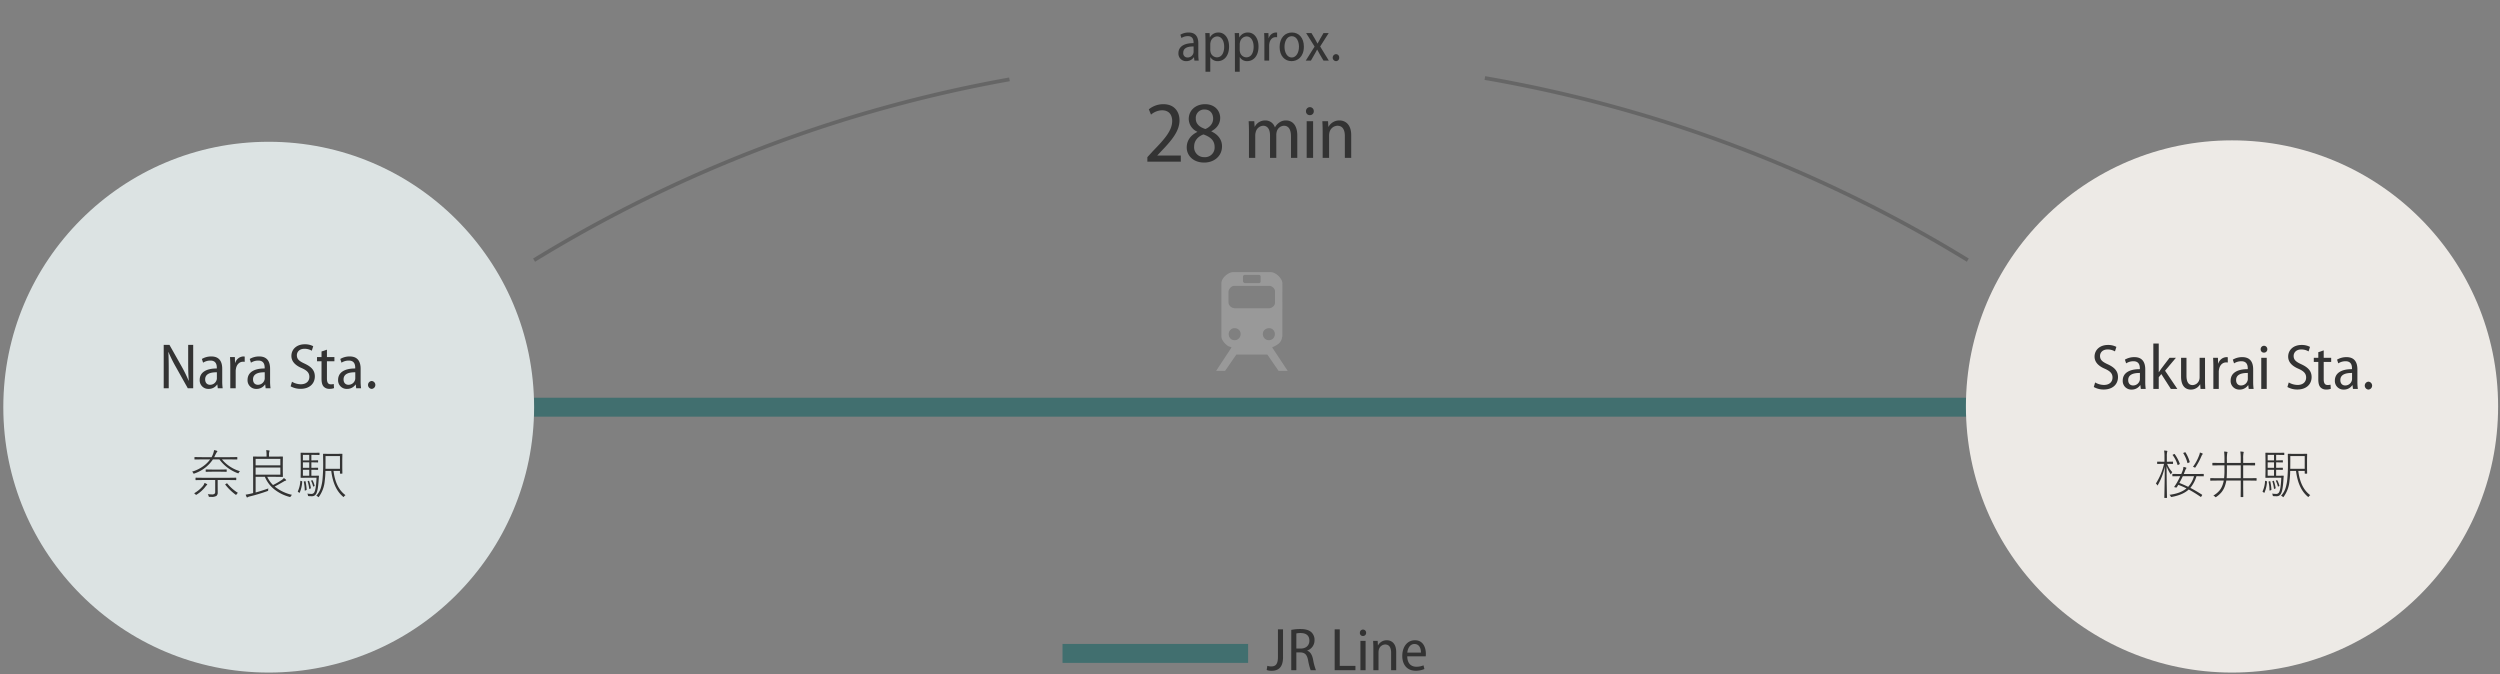<svg xmlns="http://www.w3.org/2000/svg" xmlns:xlink="http://www.w3.org/1999/xlink" width="1320" height="356" viewBox="0 0 1320 356"><rect x="0" y="0" width="1320" height="356" fill="#808080" stroke="none"/><defs><style>.cls-1{fill:#999;}.cls-2,.cls-3{fill:none;stroke-miterlimit:10;}.cls-2{stroke:#416f6f;stroke-width:10px;}.cls-3{stroke:#666;stroke-width:2px;}.cls-4{fill:#dce3e3;}.cls-5{fill:#edeae6;}.cls-6{fill:#333;}</style><symbol id="map-icon-train" data-name="map-icon-train" viewBox="0 0 37.772 52.117"><path class="cls-1" d="M29.771,40.018l-.123-.235.062-.088.062-.088a14.521,14.521,0,0,0,3.111-1.744,5.144,5.144,0,0,0,1.871-3.054l.234-1.074V5.987a4.252,4.252,0,0,0-.595-2.071,7.946,7.946,0,0,0-1.484-1.932A8.523,8.523,0,0,0,30.926.559,4.639,4.639,0,0,0,28.818,0H8.96A4.712,4.712,0,0,0,6.91.529,8.494,8.494,0,0,0,4.895,1.896,7.546,7.546,0,0,0,3.383,3.759a4.146,4.146,0,0,0-.595,2.055v28.16a3.634,3.634,0,0,0,.355,1.482,7.292,7.292,0,0,0,.889,1.447,9.166,9.166,0,0,0,1.16,1.25,7.874,7.874,0,0,0,1.216.918c.191.08.542.204,1.04.362.487.157.715.273.678.349L0,52.117H4.741l5.933-8.599H27.043l5.926,8.599h4.803ZM14.173,2.369a.946.946,0,0,1,.297-.625.81.81,0,0,1,.593-.321h7.591a1.232,1.232,0,0,1,.476.232c.234.159.352.316.352.474V5.034a.672.672,0,0,1-.295.533.903.903,0,0,1-.533.246H15.006l-.241-.188a2.165,2.165,0,0,1-.384-.327.594.594,0,0,1-.208-.436ZM6.522,10.493a2.737,2.737,0,0,1,.269-1.159,4.554,4.554,0,0,1,.682-1.038A3.427,3.427,0,0,1,8.449,7.53,2.457,2.457,0,0,1,9.61,7.232H28.053a2.736,2.736,0,0,1,1.062.233,3.648,3.648,0,0,1,.981.654,3.721,3.721,0,0,1,.712.894,2.003,2.003,0,0,1,.263,1.004v6.287a2.005,2.005,0,0,1-.294,1.033,3.202,3.202,0,0,1-.771.899,4.434,4.434,0,0,1-1.009.613,2.446,2.446,0,0,1-1.064.239H9.729l-.3-.053a1.794,1.794,0,0,1-.358-.123,3.007,3.007,0,0,1-1.775-1.068,2.915,2.915,0,0,1-.773-1.954Zm5.489,24.491a3.058,3.058,0,0,1-2.283.947A2.878,2.878,0,0,1,7.5,34.984a3.33,3.33,0,0,1-.858-2.317,2.993,2.993,0,0,1,.893-2.159,2.928,2.928,0,0,1,2.194-.925,3.261,3.261,0,0,1,2.283.858,2.988,2.988,0,0,1,.919,2.289A3.124,3.124,0,0,1,12.012,34.984Zm13.578,0a3.214,3.214,0,0,1-.922-2.317,2.832,2.832,0,0,1,.979-2.227,3.396,3.396,0,0,1,2.288-.858,2.907,2.907,0,0,1,2.221.925,3.065,3.065,0,0,1,.862,2.159,3.266,3.266,0,0,1-.891,2.317,2.965,2.965,0,0,1-2.257.947A3.044,3.044,0,0,1,25.59,34.984Z"/></symbol></defs><title>areagude-sa</title><g id="_8-SA" data-name="8-SA"><line class="cls-2" x1="282" y1="215" x2="1039" y2="215"/><path class="cls-3" d="M783.999,41.203A723.562,723.562,0,0,1,1039,137.359"/><path class="cls-3" d="M282,137.359A723.565,723.565,0,0,1,533,41.907"/><circle class="cls-4" cx="141.875" cy="214.984" r="140.125"/><circle class="cls-5" cx="1178.5" cy="214.609" r="140.5"/><path class="cls-6" d="M86.438,205V182.086h3.026l6.392,11.321a74.596,74.596,0,0,1,3.739,7.615h.068c-.238-3.229-.307-6.086-.307-9.757v-9.18h2.652V205H99.152l-6.391-11.423a70.395,70.395,0,0,1-3.808-7.718l-.068.034c.17,2.958.204,5.745.204,9.859V205Z"/><path class="cls-6" d="M117.333,201.124A27.275,27.275,0,0,0,117.57,205h-2.583l-.238-1.972h-.102a5.329,5.329,0,0,1-4.521,2.312,4.521,4.521,0,0,1-4.691-4.726c0-4.012,3.468-6.085,9.043-6.052v-.407c0-1.599-.441-3.808-3.434-3.774a6.956,6.956,0,0,0-3.808,1.122l-.645-1.972a9.629,9.629,0,0,1,4.964-1.326c4.521,0,5.779,3.061,5.779,6.494Zm-2.822-4.556c-2.651-.034-6.188.442-6.188,3.74,0,2.006,1.225,2.856,2.55,2.856a3.59,3.59,0,0,0,3.536-2.651,3.048,3.048,0,0,0,.102-.952Z"/><path class="cls-6" d="M121.59,193.407c0-1.769-.067-3.4-.136-4.861h2.55l.102,3.025h.102a4.7,4.7,0,0,1,4.249-3.366,5.053,5.053,0,0,1,.748.068v2.788a3.571,3.571,0,0,0-.884-.068c-1.972,0-3.399,1.563-3.739,3.706a6.138,6.138,0,0,0-.137,1.428V205H121.59Z"/><path class="cls-6" d="M142.605,201.124a27.275,27.275,0,0,0,.237,3.876h-2.583l-.238-1.972h-.102a5.329,5.329,0,0,1-4.521,2.312,4.521,4.521,0,0,1-4.691-4.726c0-4.012,3.468-6.085,9.043-6.052v-.407c0-1.599-.441-3.808-3.434-3.774a6.956,6.956,0,0,0-3.808,1.122l-.645-1.972a9.629,9.629,0,0,1,4.964-1.326c4.521,0,5.779,3.061,5.779,6.494Zm-2.822-4.556c-2.651-.034-6.188.442-6.188,3.74,0,2.006,1.225,2.856,2.55,2.856a3.59,3.59,0,0,0,3.536-2.651,3.048,3.048,0,0,0,.102-.952Z"/><path class="cls-6" d="M154.165,201.566a9.385,9.385,0,0,0,4.658,1.325c2.856,0,4.521-1.598,4.521-3.909,0-2.107-1.225-3.365-3.944-4.59-3.161-1.325-5.541-3.331-5.541-6.459,0-3.536,2.821-6.153,7.037-6.153a9.158,9.158,0,0,1,4.487,1.02l-.748,2.38a7.51,7.51,0,0,0-3.875-1.02c-2.856,0-4.012,1.836-4.012,3.399,0,2.176,1.326,3.162,4.216,4.487,3.535,1.666,5.27,3.603,5.27,6.697,0,3.672-2.652,6.561-7.548,6.561a10.566,10.566,0,0,1-5.235-1.326Z"/><path class="cls-6" d="M172.623,184.636v3.91h3.943v2.209H172.623v9.111c0,2.074.612,3.06,2.073,3.06a5.917,5.917,0,0,0,1.53-.17l.136,2.176a6.344,6.344,0,0,1-2.447.374,3.921,3.921,0,0,1-3.026-1.19c-.781-.851-1.121-2.21-1.121-4.216v-9.146h-2.38v-2.209h2.38v-2.958Z"/><path class="cls-6" d="M190.411,201.124a27.268,27.268,0,0,0,.238,3.876h-2.584l-.238-1.972h-.102a5.33,5.33,0,0,1-4.521,2.312,4.521,4.521,0,0,1-4.691-4.726c0-4.012,3.468-6.085,9.043-6.052v-.407c0-1.599-.442-3.808-3.434-3.774a6.951,6.951,0,0,0-3.808,1.122l-.646-1.972a9.631,9.631,0,0,1,4.964-1.326c4.521,0,5.779,3.061,5.779,6.494Zm-2.821-4.556c-2.652-.034-6.188.442-6.188,3.74,0,2.006,1.224,2.856,2.55,2.856a3.588,3.588,0,0,0,3.535-2.651,3.02,3.02,0,0,0,.102-.952Z"/><path class="cls-6" d="M196.212,205.34a2.099,2.099,0,0,1,.034-4.182,2.097,2.097,0,0,1,0,4.182Z"/><path class="cls-6" d="M110.959,242.561h-4.225l-3.869.055a.169.169,0,0,1-.191-.191v-.902a.169.169,0,0,1,.191-.191l3.869.055h4.99l.164-.342a10.663,10.663,0,0,0,1.148-3.404,9.489,9.489,0,0,1,1.395.355c.229.082.342.196.342.342,0,.073-.1.21-.301.41a15.071,15.071,0,0,0-1.039,1.996l-.342.643h8.176l3.842-.055a.169.169,0,0,1,.191.191v.902a.169.169,0,0,1-.191.191l-3.842-.055H117.18a19.646,19.646,0,0,0,9.543,6.248,2.621,2.621,0,0,0-.643.779q-.149.341-.287.342a1.363,1.363,0,0,1-.301-.096,20.839,20.839,0,0,1-9.652-7.273h-3.418a18.985,18.985,0,0,1-9.803,7.451,1.343,1.343,0,0,1-.328.082q-.123,0-.287-.369a1.832,1.832,0,0,0-.588-.697,19.336,19.336,0,0,0,5.975-2.939A15.427,15.427,0,0,0,110.959,242.561Zm-2.967,12.428a6.059,6.059,0,0,1,1.217.588c.146.118.219.21.219.273q0,.123-.315.369a2.963,2.963,0,0,0-.588.67,17.586,17.586,0,0,1-4.648,4.238,1.253,1.253,0,0,1-.369.178q-.108,0-.328-.301a1.815,1.815,0,0,0-.725-.533,17,17,0,0,0,4.443-3.582A4.668,4.668,0,0,0,107.992,254.989Zm6.945-1.545v3.131l.027,3.391a2.28,2.28,0,0,1-.67,1.846,4.611,4.611,0,0,1-2.693.547q-.382,0-.861-.014a.842.842,0,0,1-.438-.068,1.037,1.037,0,0,1-.15-.383,3.023,3.023,0,0,0-.424-.998,19.505,19.505,0,0,0,2.16.164,2.013,2.013,0,0,0,1.422-.383,1.343,1.343,0,0,0,.315-.984v-6.248h-6.303l-3.883.055c-.137,0-.205-.064-.205-.191v-.902c0-.128.068-.191.205-.191l3.883.055H120.625l3.924-.055a.169.169,0,0,1,.191.191v.902a.169.169,0,0,1-.191.191l-3.924-.055Zm-2.912-5.51h4.252l3.227-.055a.169.169,0,0,1,.191.191v.848a.169.169,0,0,1-.191.191l-3.227-.055h-4.252l-3.213.055c-.137,0-.205-.064-.205-.191v-.848c0-.128.068-.191.205-.191Zm13.617,12.318a2.573,2.573,0,0,0-.711.725q-.19.328-.287.328a.824.824,0,0,1-.328-.178,27.19,27.19,0,0,1-5.318-5.182.301.301,0,0,1-.068-.15c0-.073.101-.164.301-.273l.328-.205a1.135,1.135,0,0,1,.301-.123c.046,0,.096.036.15.109A23.02,23.02,0,0,0,125.643,260.253Z"/><path class="cls-6" d="M140.739,241.099v-.67a14.255,14.255,0,0,0-.191-2.748,10.102,10.102,0,0,1,1.477.164c.21.036.315.104.315.205a1.721,1.721,0,0,1-.178.533,6.682,6.682,0,0,0-.137,1.791v.725h3.227l3.91-.055c.137,0,.205.064.205.191l-.055,2.939v4.539l.055,2.912c0,.128-.068.191-.205.191l-3.91-.055h-4.143a16.537,16.537,0,0,0,1.121,2.01,13.742,13.742,0,0,0,1.928,2.324A38.065,38.065,0,0,0,148.97,253.28a3.878,3.878,0,0,0,.902-.902,9.139,9.139,0,0,1,1.066.861.518.518,0,0,1,.164.342q0,.177-.369.219a3.427,3.427,0,0,0-.943.451q-2.42,1.422-4.758,2.639a22.477,22.477,0,0,0,9.146,4.389,3.182,3.182,0,0,0-.643.793c-.155.236-.282.355-.383.355a1.316,1.316,0,0,1-.342-.082,21.937,21.937,0,0,1-8.381-4.307,16.393,16.393,0,0,1-4.566-6.275H134.97v8.258q2.858-.751,6.754-2.133a2.249,2.249,0,0,0-.123.766,1.126,1.126,0,0,1-.055.465.708.708,0,0,1-.328.178,94.334,94.334,0,0,1-9.27,2.803,3.804,3.804,0,0,0-1.176.424.405.405,0,0,1-.287.137.266.266,0,0,1-.246-.191,13.186,13.186,0,0,1-.533-1.299,29.982,29.982,0,0,0,2.994-.588q.751-.192.957-.219V245.774l-.055-4.539a.169.169,0,0,1,.191-.191l4.061.055Zm-5.77,4.594h13.057v-3.418H134.97Zm0,1.148v3.773h13.057v-3.773Z"/><path class="cls-6" d="M158.976,253.95l.369.109a.266.266,0,0,1,.219.287,16.571,16.571,0,0,1-1.312,5.742q-.069.123-.123.123a.706.706,0,0,1-.246-.123l-.397-.287c-.173-.118-.26-.205-.26-.26a.324.324,0,0,1,.041-.137,14.68,14.68,0,0,0,1.285-5.373c.019-.109.055-.164.109-.164A1.7,1.7,0,0,1,158.976,253.95Zm5.428-5.906v3.158h1.121l2.68-.055q.205,0,.205.164v.055c-.009.155-.032.419-.068.793q-.041.438-.055.697-.328,6.043-1.312,7.766a2.477,2.477,0,0,1-2.352,1.395q-.587,0-1.586-.055c-.183-.019-.292-.051-.328-.096a.85.85,0,0,1-.123-.383,2.35,2.35,0,0,0-.315-.861,18.401,18.401,0,0,0,2.106.164,1.659,1.659,0,0,0,1.545-.807q.93-1.49,1.203-7.738h-5.182l-3.022.055a.169.169,0,0,1-.191-.191l.055-3.144v-6.412l-.055-3.322a.169.169,0,0,1,.191-.191l3.022.055h3.801l2.775-.055a.169.169,0,0,1,.191.191v.82a.169.169,0,0,1-.191.191l-2.775-.055h-1.34v2.898h.643l2.721-.055a.169.169,0,0,1,.191.191v.793c0,.109-.064.164-.191.164l-2.721-.055h-.643v2.885h.643l2.721-.055a.169.169,0,0,1,.191.191v.766a.169.169,0,0,1-.191.191l-2.721-.055Zm-4.471-4.963h3.35v-2.898h-3.35Zm0,3.924h3.35V244.12h-3.35Zm0,1.039v3.158h3.35v-3.158Zm1.982,10.473q0,.218-.287.301l-.383.15a1.267,1.267,0,0,1-.246.055c-.064,0-.096-.06-.096-.178a22.299,22.299,0,0,0-.492-4.389.614.614,0,0,1-.014-.096c0-.064.096-.128.287-.191l.301-.082a1.626,1.626,0,0,1,.219-.027q.095,0,.123.123A29.701,29.701,0,0,1,161.915,258.517Zm1.012-4.621a.526.526,0,0,1,.178-.055c.055,0,.096.046.123.137a20.231,20.231,0,0,1,.916,3.664.417.417,0,0,1,.014.096c0,.073-.087.145-.26.219l-.273.109a1.06,1.06,0,0,1-.273.096c-.046,0-.077-.05-.096-.15a17.842,17.842,0,0,0-.807-3.746.583.583,0,0,1-.027-.123q0-.082.246-.164Zm1.791-.315a.637.637,0,0,1,.191-.055c.055,0,.101.036.137.109a12.405,12.405,0,0,1,1.066,2.775.389.389,0,0,1,.014.082c0,.073-.06.142-.178.205l-.315.137a.769.769,0,0,1-.232.082c-.046,0-.077-.046-.096-.137a12.395,12.395,0,0,0-1.012-2.83.315.315,0,0,1-.041-.123c0-.055.077-.104.232-.15Zm10.185-4.922h-3.076a47.716,47.716,0,0,1-.369,5.291,16.706,16.706,0,0,1-3.049,8.312q-.177.246-.246.246c-.046,0-.15-.082-.315-.246a2.607,2.607,0,0,0-.861-.506,10.754,10.754,0,0,0,2.406-4.115,23.155,23.155,0,0,0,.861-4.225,87.788,87.788,0,0,0,.369-9.912l-.055-3.719a.169.169,0,0,1,.191-.191l3.131.055h3.596l3.103-.055a.169.169,0,0,1,.191.191l-.055,2.803v4.553l.055,2.748a.169.169,0,0,1-.191.191h-.902a.169.169,0,0,1-.191-.191v-1.23h-3.391q1.094,8.982,6.33,12.797a2.237,2.237,0,0,0-.752.67q-.205.3-.287.301c-.046,0-.145-.073-.301-.219Q176.039,257.983,174.903,248.659Zm-3.049-1.121h7.643v-6.74h-7.615v2.803Q171.882,246.362,171.855,247.538Z"/><path class="cls-6" d="M1106.232,201.926a9.385,9.385,0,0,0,4.658,1.326c2.856,0,4.521-1.598,4.521-3.91,0-2.107-1.225-3.365-3.944-4.589-3.161-1.326-5.541-3.332-5.541-6.46,0-3.535,2.821-6.153,7.037-6.153a9.145,9.145,0,0,1,4.487,1.02l-.748,2.38a7.499,7.499,0,0,0-3.875-1.02c-2.856,0-4.012,1.836-4.012,3.399,0,2.176,1.326,3.162,4.216,4.488,3.535,1.665,5.27,3.603,5.27,6.697,0,3.671-2.652,6.561-7.548,6.561a10.566,10.566,0,0,1-5.235-1.326Z"/><path class="cls-6" d="M1132.696,201.484a27.263,27.263,0,0,0,.238,3.875h-2.584l-.238-1.972h-.102a5.33,5.33,0,0,1-4.521,2.312,4.52,4.52,0,0,1-4.691-4.726c0-4.011,3.468-6.085,9.043-6.051v-.408c0-1.598-.442-3.808-3.434-3.773a6.951,6.951,0,0,0-3.808,1.122l-.646-1.972a9.631,9.631,0,0,1,4.964-1.326c4.521,0,5.779,3.06,5.779,6.493Zm-2.821-4.556c-2.652-.034-6.188.441-6.188,3.739,0,2.006,1.224,2.856,2.55,2.856a3.587,3.587,0,0,0,3.535-2.651,3.014,3.014,0,0,0,.102-.952Z"/><path class="cls-6" d="M1139.816,196.486h.068c.374-.611.85-1.292,1.292-1.87l4.352-5.711h3.365l-5.745,6.833,6.493,9.621h-3.434l-5.031-7.853-1.36,1.665v6.188h-2.856V181.392h2.856Z"/><path class="cls-6" d="M1164.248,200.872c0,1.733.067,3.195.136,4.487h-2.516l-.17-2.413h-.068a5.548,5.548,0,0,1-4.861,2.753c-2.686,0-5.167-1.665-5.167-6.935v-9.859h2.856v9.383c0,2.958.815,5.031,3.229,5.031a3.78,3.78,0,0,0,3.468-2.583,5.171,5.171,0,0,0,.238-1.53V188.905h2.856Z"/><path class="cls-6" d="M1168.658,193.767c0-1.768-.067-3.399-.136-4.861h2.55l.102,3.025h.102a4.699,4.699,0,0,1,4.249-3.365,5.193,5.193,0,0,1,.748.067v2.788a3.571,3.571,0,0,0-.884-.068c-1.972,0-3.399,1.565-3.739,3.706a6.143,6.143,0,0,0-.137,1.428v8.873h-2.856Z"/><path class="cls-6" d="M1189.673,201.484a27.27,27.27,0,0,0,.237,3.875h-2.583l-.238-1.972h-.102a5.329,5.329,0,0,1-4.521,2.312,4.521,4.521,0,0,1-4.691-4.726c0-4.011,3.468-6.085,9.043-6.051v-.408c0-1.598-.441-3.808-3.434-3.773a6.956,6.956,0,0,0-3.808,1.122l-.645-1.972a9.629,9.629,0,0,1,4.964-1.326c4.521,0,5.779,3.06,5.779,6.493Zm-2.822-4.556c-2.651-.034-6.188.441-6.188,3.739,0,2.006,1.225,2.856,2.55,2.856a3.588,3.588,0,0,0,3.536-2.651,3.042,3.042,0,0,0,.102-.952Z"/><path class="cls-6" d="M1197.14,184.384a1.713,1.713,0,0,1-1.802,1.802,1.67,1.67,0,0,1-1.7-1.802,1.752,1.752,0,1,1,3.502,0Zm-3.196,20.976V188.905h2.89v16.454Z"/><path class="cls-6" d="M1208.462,201.926a9.382,9.382,0,0,0,4.657,1.326c2.856,0,4.521-1.598,4.521-3.91,0-2.107-1.224-3.365-3.943-4.589-3.162-1.326-5.542-3.332-5.542-6.46,0-3.535,2.822-6.153,7.038-6.153a9.148,9.148,0,0,1,4.487,1.02l-.748,2.38a7.503,7.503,0,0,0-3.876-1.02c-2.856,0-4.012,1.836-4.012,3.399,0,2.176,1.326,3.162,4.216,4.488,3.536,1.665,5.27,3.603,5.27,6.697,0,3.671-2.651,6.561-7.547,6.561a10.566,10.566,0,0,1-5.235-1.326Z"/><path class="cls-6" d="M1226.919,184.996v3.909h3.944v2.21h-3.944v9.111c0,2.073.612,3.06,2.074,3.06a5.966,5.966,0,0,0,1.53-.17l.136,2.176a6.368,6.368,0,0,1-2.448.374,3.915,3.915,0,0,1-3.025-1.19c-.782-.85-1.122-2.21-1.122-4.216v-9.145h-2.38v-2.21h2.38v-2.958Z"/><path class="cls-6" d="M1244.708,201.484a27.27,27.27,0,0,0,.237,3.875h-2.583l-.238-1.972h-.102a5.329,5.329,0,0,1-4.521,2.312,4.521,4.521,0,0,1-4.691-4.726c0-4.011,3.468-6.085,9.043-6.051v-.408c0-1.598-.441-3.808-3.434-3.773a6.956,6.956,0,0,0-3.808,1.122l-.645-1.972a9.629,9.629,0,0,1,4.964-1.326c4.521,0,5.779,3.06,5.779,6.493Zm-2.822-4.556c-2.651-.034-6.188.441-6.188,3.739,0,2.006,1.225,2.856,2.55,2.856a3.588,3.588,0,0,0,3.536-2.651,3.042,3.042,0,0,0,.102-.952Z"/><path class="cls-6" d="M1250.509,205.699a2.098,2.098,0,0,1,.034-4.182,2.097,2.097,0,0,1,0,4.182Z"/><path class="cls-6" d="M1142.841,243.792v-2.748a16.143,16.143,0,0,0-.205-3.158,11.96,11.96,0,0,1,1.449.137c.191.027.287.101.287.219q0,.013-.137.506a10.946,10.946,0,0,0-.137,2.27v2.775h.424l2.652-.055c.128,0,.191.073.191.219v.807c0,.137-.064.205-.191.205l-2.652-.055h-.287a13.32,13.32,0,0,0,2.748,4.389,2.503,2.503,0,0,0-.56.848q-.123.287-.205.287c-.046,0-.128-.087-.246-.26a17.031,17.031,0,0,1-2.01-4.115q.013,5.811.123,12.113.028,1.572.068,3.514.028.943.027,1.025a.169.169,0,0,1-.191.191H1142.95a.169.169,0,0,1-.191-.191q0-.054.041-1.695.177-7.821.205-14.656a31.75,31.75,0,0,1-3.609,9.625c-.109.2-.196.301-.26.301-.073,0-.155-.101-.246-.301a1.963,1.963,0,0,0-.588-.697,32.379,32.379,0,0,0,4.307-10.377h-.807l-2.639.055c-.128,0-.191-.068-.191-.205v-.807c0-.145.064-.219.191-.219l2.639.055Zm10.185,6.494h6.467l3.924-.055c.109,0,.164.064.164.191v.875c0,.128-.055.191-.164.191l-3.678-.055a17.425,17.425,0,0,1-3.24,6.166q2.638,1.353,6.152,3.582c.082.055.123.104.123.15a.989.989,0,0,1-.178.355l-.219.355q-.233.356-.315.355a.335.335,0,0,1-.164-.082,67.712,67.712,0,0,0-6.248-3.856q-3.035,2.83-8.9,3.91a1.728,1.728,0,0,1-.287.041c-.128,0-.255-.132-.383-.397a2.261,2.261,0,0,0-.615-.752q5.852-.738,9.01-3.391a42.137,42.137,0,0,0-4.334-1.873q-.082.123-.397.629-.205.341-.355.574a.418.418,0,0,1-.342.232,1.122,1.122,0,0,1-.246-.041l-.397-.082q-.423-.095-.424-.205a.445.445,0,0,1,.096-.191q.615-.848,1.395-2.174.848-1.463,1.709-3.309h-.055l-3.897.055c-.145,0-.219-.064-.219-.191v-.875c0-.128.073-.191.219-.191l3.897.055h.588q.095-.205.725-1.791a6.347,6.347,0,0,0,.397-1.969,6.876,6.876,0,0,1,1.34.342c.173.046.26.132.26.26a1.084,1.084,0,0,1-.205.355,6.381,6.381,0,0,0-.56,1.176Q1153.464,249.247,1153.026,250.286Zm-5.824-9.94a.236.236,0,0,1-.068-.137c0-.046.104-.123.315-.232l.451-.219a.631.631,0,0,1,.205-.068q.069,0,.164.123a20.301,20.301,0,0,1,2.652,5.031.429.429,0,0,1,.027.109c0,.046-.118.132-.355.26l-.369.191a.962.962,0,0,1-.342.15c-.055,0-.101-.06-.137-.178A16.33,16.33,0,0,0,1147.202,240.347Zm5.318,11.088q-.533,1.203-1.818,3.555,2.489,1.012,4.648,2.051a13.663,13.663,0,0,0,3.076-5.606Zm1.435-12.551a19.652,19.652,0,0,1,2.201,4.963.423.423,0,0,1,.027.123c0,.064-.091.132-.273.205l-.56.26a.949.949,0,0,1-.273.109q-.082,0-.123-.164a18.02,18.02,0,0,0-2.16-5.045.235.235,0,0,1-.041-.109c0-.055.101-.118.301-.191l.451-.178a2.797,2.797,0,0,1,.301-.082C1153.852,238.774,1153.901,238.81,1153.956,238.884Zm3.91,7.615a24.488,24.488,0,0,0,3.309-6.152,5.503,5.503,0,0,0,.369-1.408,8.361,8.361,0,0,1,1.312.478.305.305,0,0,1,.191.287q0,.164-.26.355a3.942,3.942,0,0,0-.383.697,36.045,36.045,0,0,1-3.158,5.92c-.137.173-.232.26-.287.26a1.406,1.406,0,0,1-.355-.178A2.208,2.208,0,0,0,1157.866,246.499Z"/><path class="cls-6" d="M1174.15,253.731h-3.268l-3.679.055a.169.169,0,0,1-.191-.191v-.957a.169.169,0,0,1,.191-.191l3.679.055h3.445a38.431,38.431,0,0,0,.191-4.457v-2.352h-2.352l-3.843.055a.169.169,0,0,1-.191-.191v-.984a.169.169,0,0,1,.191-.191l3.843.055h2.352v-1.818a32.972,32.972,0,0,0-.191-4.197,13.027,13.027,0,0,1,1.449.137c.227.027.342.109.342.246a.783.783,0,0,1-.055.219,2.212,2.212,0,0,0-.096.287,18.627,18.627,0,0,0-.164,3.391v1.736h7.314V242.083a22.383,22.383,0,0,0-.232-3.691c.465.019.965.064,1.504.137.191.027.287.101.287.219a2.618,2.618,0,0,1-.109.478,12.881,12.881,0,0,0-.164,2.803v2.406h2.256l3.842-.055a.169.169,0,0,1,.191.191v.984a.169.169,0,0,1-.191.191l-3.842-.055h-2.256v6.809h3.213l3.664-.055c.137,0,.205.064.205.191v.957c0,.128-.068.191-.205.191l-3.664-.055h-3.213v3.869l.055,4.648c0,.128-.068.191-.205.191h-.998a.169.169,0,0,1-.191-.191l.055-4.648v-3.869h-7.615a19.503,19.503,0,0,1-.629,2.543,11.166,11.166,0,0,1-1.928,3.623,13.448,13.448,0,0,1-2.748,2.461.824.824,0,0,1-.328.178q-.097,0-.369-.287a2.965,2.965,0,0,0-.862-.588,12.048,12.048,0,0,0,3.323-2.734,10.126,10.126,0,0,0,1.709-3.322A12.844,12.844,0,0,0,1174.15,253.731Zm1.654-8.039v2.324q0,2.802-.137,4.484h7.451v-6.809Z"/><path class="cls-6" d="M1196.371,253.95l.369.109a.266.266,0,0,1,.219.287,16.526,16.526,0,0,1-1.312,5.742q-.067.123-.123.123a.723.723,0,0,1-.246-.123l-.397-.287c-.172-.118-.26-.205-.26-.26a.324.324,0,0,1,.041-.137,14.66,14.66,0,0,0,1.285-5.373c.02-.109.055-.164.109-.164A1.661,1.661,0,0,1,1196.371,253.95Zm5.428-5.906v3.158h1.121l2.68-.055q.205,0,.205.164v.055c-.008.155-.031.419-.068.793-.027.292-.045.524-.055.697q-.328,6.043-1.312,7.766a2.476,2.476,0,0,1-2.352,1.395q-.586,0-1.586-.055c-.182-.019-.291-.05-.328-.096a.871.871,0,0,1-.123-.383,2.333,2.333,0,0,0-.315-.861,18.433,18.433,0,0,0,2.106.164,1.658,1.658,0,0,0,1.545-.807q.932-1.49,1.203-7.738h-5.182l-3.022.055a.169.169,0,0,1-.191-.191l.055-3.144v-6.412l-.055-3.322a.169.169,0,0,1,.191-.191l3.022.055h3.801l2.775-.055a.169.169,0,0,1,.191.191v.82a.169.169,0,0,1-.191.191l-2.775-.055h-1.34v2.898h.643l2.721-.055a.169.169,0,0,1,.191.191v.793c0,.109-.062.164-.191.164l-2.721-.055h-.643v2.885h.643l2.721-.055a.169.169,0,0,1,.191.191v.766a.169.169,0,0,1-.191.191l-2.721-.055Zm-4.471-4.963h3.35v-2.898h-3.35Zm0,3.924h3.35V244.12h-3.35Zm0,1.039v3.158h3.35v-3.158Zm1.982,10.473q0,.218-.287.301l-.383.15a1.237,1.237,0,0,1-.246.055c-.062,0-.096-.06-.096-.178a22.153,22.153,0,0,0-.492-4.389.768.768,0,0,1-.014-.096c0-.064.096-.128.287-.191l.301-.082a1.644,1.644,0,0,1,.219-.027q.097,0,.123.123A29.568,29.568,0,0,1,1199.311,258.517Zm1.012-4.621a.532.532,0,0,1,.178-.055c.055,0,.096.046.123.137a20.07,20.07,0,0,1,.916,3.664.369.369,0,0,1,.014.096c0,.073-.086.145-.26.219l-.273.109a1.036,1.036,0,0,1-.273.096c-.045,0-.076-.05-.096-.15a17.78,17.78,0,0,0-.807-3.746.658.658,0,0,1-.027-.123q0-.082.246-.164Zm1.791-.315a.652.652,0,0,1,.191-.055c.055,0,.102.036.137.109a12.311,12.311,0,0,1,1.066,2.775.333.333,0,0,1,.014.082c0,.073-.059.142-.178.205l-.315.137a.752.752,0,0,1-.232.082c-.045,0-.076-.046-.096-.137a12.303,12.303,0,0,0-1.012-2.83.315.315,0,0,1-.041-.123c0-.055.078-.104.232-.15Zm10.185-4.922h-3.076a47.716,47.716,0,0,1-.369,5.291,16.696,16.696,0,0,1-3.049,8.312q-.176.246-.246.246c-.045,0-.15-.082-.315-.246a2.587,2.587,0,0,0-.861-.506,10.742,10.742,0,0,0,2.406-4.115,22.99,22.99,0,0,0,.861-4.225,87.788,87.788,0,0,0,.369-9.912l-.055-3.719a.169.169,0,0,1,.191-.191l3.131.055h3.596l3.103-.055a.169.169,0,0,1,.191.191l-.055,2.803v4.553l.055,2.748a.169.169,0,0,1-.191.191h-.902a.169.169,0,0,1-.191-.191v-1.23h-3.391q1.096,8.982,6.33,12.797a2.266,2.266,0,0,0-.752.67q-.205.3-.287.301c-.045,0-.144-.073-.301-.219Q1213.436,257.983,1212.299,248.659Zm-3.049-1.121h7.643v-6.74h-7.615v2.803Q1209.277,246.362,1209.25,247.538Z"/><path class="cls-6" d="M632.708,28.562a23.987,23.987,0,0,0,.21,3.42h-2.28l-.21-1.739h-.09a4.704,4.704,0,0,1-3.99,2.039,3.989,3.989,0,0,1-4.14-4.169c0-3.54,3.061-5.37,7.979-5.34v-.36c0-1.41-.39-3.36-3.029-3.33a6.138,6.138,0,0,0-3.36.99l-.569-1.74a8.494,8.494,0,0,1,4.38-1.17c3.989,0,5.1,2.7,5.1,5.729Zm-2.49-4.02c-2.34-.03-5.46.39-5.46,3.3a2.221,2.221,0,0,0,2.25,2.52,3.166,3.166,0,0,0,3.12-2.34,2.675,2.675,0,0,0,.09-.84Z"/><path class="cls-6" d="M636.497,22.144c0-1.98-.06-3.42-.12-4.681h2.28l.12,2.28h.06a5.012,5.012,0,0,1,4.529-2.58c3.21,0,5.58,2.88,5.58,7.41,0,5.279-2.91,7.709-5.97,7.709a4.359,4.359,0,0,1-3.899-2.1h-.06v7.68h-2.52Zm2.52,4.109a4.356,4.356,0,0,0,.12,1.11,3.518,3.518,0,0,0,3.39,2.909c2.55,0,3.84-2.399,3.84-5.609,0-2.94-1.26-5.43-3.779-5.43a3.73,3.73,0,0,0-3.42,3.06,4.471,4.471,0,0,0-.15,1.08Z"/><path class="cls-6" d="M652.045,22.144c0-1.98-.06-3.42-.119-4.681h2.279l.12,2.28h.06a5.014,5.014,0,0,1,4.53-2.58c3.21,0,5.58,2.88,5.58,7.41,0,5.279-2.91,7.709-5.97,7.709a4.36,4.36,0,0,1-3.9-2.1h-.06v7.68h-2.521Zm2.521,4.109a4.313,4.313,0,0,0,.12,1.11,3.517,3.517,0,0,0,3.39,2.909c2.55,0,3.84-2.399,3.84-5.609,0-2.94-1.26-5.43-3.78-5.43a3.732,3.732,0,0,0-3.42,3.06,4.469,4.469,0,0,0-.149,1.08Z"/><path class="cls-6" d="M667.594,21.753c0-1.56-.06-3-.119-4.29h2.249l.091,2.67h.09a4.147,4.147,0,0,1,3.75-2.97,4.452,4.452,0,0,1,.659.06v2.46a3.134,3.134,0,0,0-.779-.06c-1.74,0-3,1.38-3.3,3.27a5.41,5.41,0,0,0-.12,1.261v7.829h-2.521Z"/><path class="cls-6" d="M688.443,24.633c0,5.43-3.39,7.649-6.51,7.649-3.54,0-6.3-2.729-6.3-7.47,0-4.979,2.97-7.649,6.51-7.649C685.833,17.163,688.443,20.013,688.443,24.633Zm-10.229.12c0,2.939,1.41,5.609,3.84,5.609,2.37,0,3.81-2.699,3.81-5.669,0-2.4-.99-5.58-3.81-5.58C679.294,19.113,678.214,22.144,678.214,24.753Z"/><path class="cls-6" d="M692.451,17.463l1.86,3.12c.479.81.869,1.59,1.319,2.4h.06c.42-.84.87-1.65,1.319-2.431l1.8-3.09h2.73l-4.5,7.08,4.56,7.439h-2.819l-1.92-3.27c-.48-.81-.9-1.62-1.38-2.52h-.06c-.42.899-.87,1.649-1.38,2.52l-1.859,3.27h-2.73l4.65-7.38-4.47-7.14Z"/><path class="cls-6" d="M705.348,32.282a1.851,1.851,0,0,1,.03-3.689,1.697,1.697,0,0,1,1.71,1.86,1.686,1.686,0,0,1-1.71,1.829Z"/><path class="cls-6" d="M605.805,85.375V82.982l2.944-3.221c6.44-6.578,10.121-10.949,10.167-15.825,0-3.083-1.473-5.705-5.429-5.705a9.227,9.227,0,0,0-5.751,2.301l-1.149-2.807a12.059,12.059,0,0,1,7.683-2.714c5.98,0,8.511,4.186,8.511,8.511,0,5.566-3.91,10.351-9.431,16.102l-2.255,2.393v.092h12.376V85.375Z"/><path class="cls-6" d="M632.162,69.549a7.531,7.531,0,0,1-4.508-6.717c0-4.692,3.772-7.82,8.602-7.82,5.291,0,8.005,3.588,8.005,7.269,0,2.53-1.288,5.198-4.646,6.992v.139c3.404,1.565,5.612,4.232,5.612,7.867,0,5.014-4.002,8.557-9.431,8.557-5.843,0-9.201-3.772-9.201-7.959,0-3.91,2.301-6.579,5.566-8.19ZM641.317,77.6c0-3.542-2.347-5.336-5.889-6.624-3.128,1.149-4.923,3.542-4.923,6.349a5.225,5.225,0,0,0,5.429,5.658A5.071,5.071,0,0,0,641.317,77.6ZM631.38,62.557c-.046,2.99,2.116,4.6,5.061,5.566,2.347-.967,4.095-2.853,4.095-5.475,0-2.484-1.38-4.831-4.555-4.831A4.429,4.429,0,0,0,631.38,62.557Z"/><path class="cls-6" d="M659.451,69.155c0-2.08-.08-3.56-.16-5.159h2.96l.2,2.92h.079a6.08,6.08,0,0,1,5.56-3.32,5.211,5.211,0,0,1,5.039,3.6h.08a6.975,6.975,0,0,1,2.119-2.399,5.804,5.804,0,0,1,3.76-1.2c2.6,0,5.879,1.76,5.879,7.919V83.353h-3.319V72.074c0-3.399-1.08-5.679-3.76-5.679a4.116,4.116,0,0,0-3.759,3.08,6.027,6.027,0,0,0-.24,1.759V83.353h-3.319V71.435c0-2.799-1.08-5.039-3.64-5.039a4.32,4.32,0,0,0-3.919,3.399,5.956,5.956,0,0,0-.24,1.72V83.353h-3.319Z"/><path class="cls-6" d="M693.683,58.677a2.015,2.015,0,0,1-2.12,2.12,1.964,1.964,0,0,1-1.999-2.12,2.06,2.06,0,1,1,4.119,0Zm-3.76,24.676V63.996h3.399V83.353Z"/><path class="cls-6" d="M698.362,69.155c0-2.08-.08-3.56-.159-5.159h2.999l.16,2.92h.12a6.499,6.499,0,0,1,5.799-3.32c2.68,0,6.159,1.72,6.159,7.799v11.958h-3.359V71.795c0-2.88-.96-5.399-3.92-5.399a4.492,4.492,0,0,0-4.199,3.479,6.66,6.66,0,0,0-.2,1.68V83.353h-3.399Z"/><use id="map-icon-train-3" data-name="map-icon-train" width="37.772" height="52.117" transform="translate(642.114 143.693)" xlink:href="#map-icon-train"/><line class="cls-2" x1="561" y1="345" x2="659" y2="345"/><path class="cls-6" d="M674.752,332.289H677.44V347.04c0,5.439-2.561,7.136-6.08,7.136a7.386,7.386,0,0,1-2.56-.416l.352-2.208a6.579,6.579,0,0,0,1.984.32c2.272,0,3.615-.992,3.615-4.992Z"/><path class="cls-6" d="M681.786,332.577a24.097,24.097,0,0,1,4.831-.448c2.688,0,4.544.544,5.824,1.728a5.468,5.468,0,0,1,1.632,4.128,5.667,5.667,0,0,1-3.872,5.504v.064c1.6.576,2.56,2.112,3.071,4.512a31.797,31.797,0,0,0,1.536,5.792h-2.783a30.209,30.209,0,0,1-1.345-5.216c-.575-2.943-1.663-4.096-4.064-4.159h-2.144v9.375h-2.688Zm2.688,9.855h2.304c2.784,0,4.576-1.632,4.576-4.16,0-2.688-1.696-4-4.576-4.031a8.908,8.908,0,0,0-2.304.224Z"/><path class="cls-6" d="M704.698,332.289h2.688V351.584h8.287v2.272H704.698Z"/><path class="cls-6" d="M721.312,334.113a1.612,1.612,0,0,1-1.696,1.695,1.571,1.571,0,0,1-1.6-1.695,1.649,1.649,0,1,1,3.296,0Zm-3.008,19.742V338.368h2.72v15.487Z"/><path class="cls-6" d="M725.133,342.496c0-1.664-.064-2.848-.128-4.128h2.399l.128,2.336h.097a5.198,5.198,0,0,1,4.64-2.655c2.144,0,4.928,1.376,4.928,6.239v9.567h-2.688v-9.247c0-2.304-.768-4.32-3.136-4.32a3.595,3.595,0,0,0-3.359,2.784,5.341,5.341,0,0,0-.16,1.344v9.44h-2.72Z"/><path class="cls-6" d="M743.03,346.528c.064,4.096,2.304,5.503,4.799,5.503a9.121,9.121,0,0,0,3.776-.735l.479,1.951a11.239,11.239,0,0,1-4.64.896c-4.447,0-7.039-3.136-7.039-7.808,0-4.768,2.592-8.287,6.688-8.287,4.479,0,5.76,4.096,5.76,7.136a12.807,12.807,0,0,1-.065,1.344Zm7.231-1.952c.031-2.176-.864-4.544-3.424-4.544-2.496,0-3.584,2.528-3.776,4.544Z"/></g></svg>